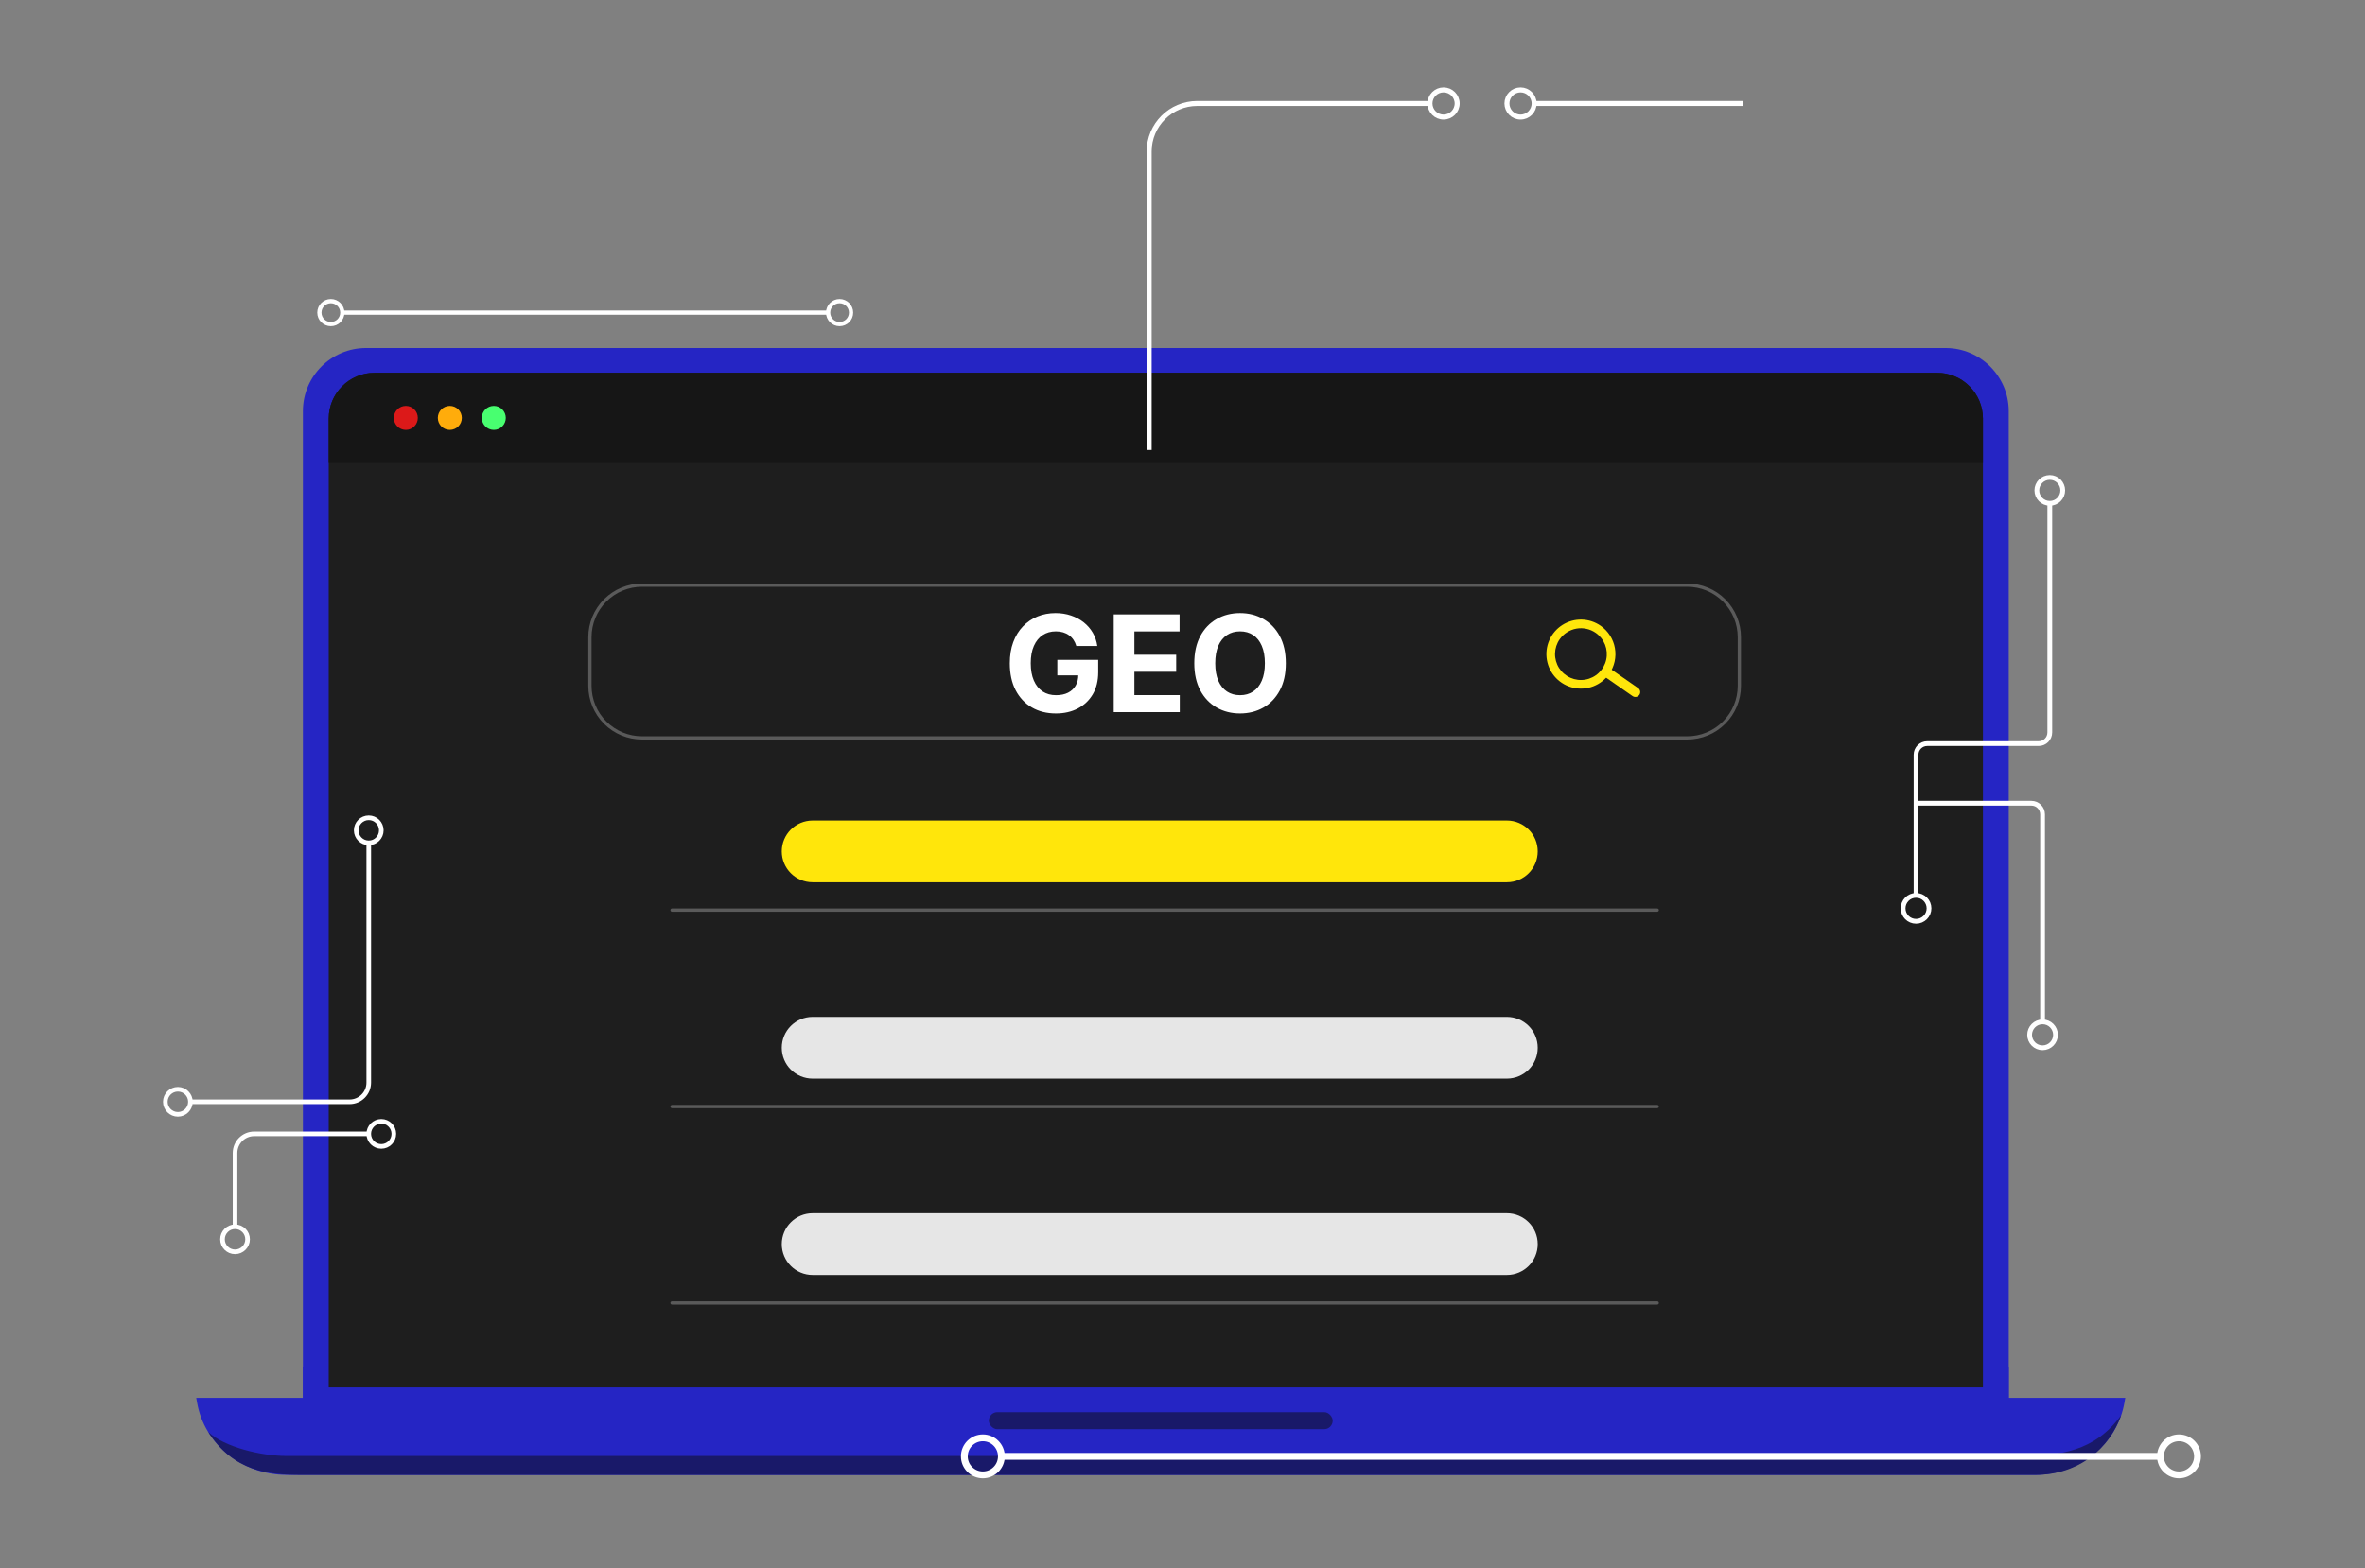 <svg width="585" height="388" viewBox="0 0 585 388" fill="none" xmlns="http://www.w3.org/2000/svg">
<rect x="0" y="0" width="585" height="388" fill="#808080" stroke="none"/>
<path d="M90.551 86.11H481.252C489.875 86.11 496.877 93.111 496.877 101.735V349.418H74.926V101.735C74.926 93.111 81.928 86.11 90.551 86.11Z" fill="#2525C4"/>
<path d="M496.877 338.133H74.926V349.419H496.877V338.133Z" fill="#2525C4"/>
<path d="M92.661 92.232H479.142C485.406 92.232 490.492 97.318 490.492 103.582V343.296H81.311V103.582C81.311 97.318 86.397 92.232 92.661 92.232Z" fill="#1E1E1E"/>
<path d="M92.661 92.232H479.142C485.406 92.232 490.492 97.318 490.492 103.582V114.572H81.311V103.582C81.311 97.318 86.397 92.232 92.661 92.232Z" fill="#161616"/>
<path d="M503.337 364.931H70.903C59.915 364.931 50.539 357.358 48.744 347.032L48.541 345.866H525.7L525.497 347.032C523.701 357.358 514.326 364.931 503.337 364.931Z" fill="#2525C4"/>
<rect x="244.592" y="349.418" width="85.058" height="4.207" rx="2.104" fill="#191969"/>
<path d="M524.664 350.19C518.155 359.19 509.362 360.255 499.742 360.255H70.828C64.789 360.255 55.555 358.13 51.505 354.3C57.748 364.105 66.362 364.931 74.574 364.931H503.488C514.387 364.931 521.873 358.217 524.664 350.19Z" fill="#191969"/>
<path d="M103.353 103.402C103.353 105.041 102.024 106.37 100.386 106.37C98.746 106.37 97.418 105.041 97.418 103.402C97.418 101.763 98.746 100.434 100.386 100.434C102.024 100.434 103.353 101.763 103.353 103.402Z" fill="#DC1919"/>
<path d="M114.235 103.402C114.235 105.041 112.906 106.37 111.267 106.37C109.628 106.37 108.3 105.041 108.3 103.402C108.3 101.763 109.628 100.434 111.267 100.434C112.906 100.434 114.235 101.763 114.235 103.402Z" fill="#FFAC0B"/>
<path d="M125.115 103.402C125.115 105.041 123.787 106.37 122.148 106.37C120.509 106.37 119.18 105.041 119.18 103.402C119.18 101.763 120.509 100.434 122.148 100.434C123.787 100.434 125.115 101.763 125.115 103.402Z" fill="#48FF70"/>
<path d="M91.214 208.55V267.88C91.214 270.498 89.092 272.62 86.474 272.62H47.105" stroke="white" stroke-width="1.142" stroke-miterlimit="10"/>
<path d="M91.212 208.55C92.925 208.55 94.314 207.161 94.314 205.447C94.314 203.734 92.925 202.345 91.212 202.345C89.498 202.345 88.109 203.734 88.109 205.447C88.109 207.161 89.498 208.55 91.212 208.55Z" stroke="white" stroke-width="1.142" stroke-miterlimit="10"/>
<path d="M44.002 275.722C45.715 275.722 47.104 274.333 47.104 272.62C47.104 270.906 45.715 269.517 44.002 269.517C42.288 269.517 40.899 270.906 40.899 272.62C40.899 274.333 42.288 275.722 44.002 275.722Z" stroke="white" stroke-width="1.142" stroke-miterlimit="10"/>
<path d="M58.14 309.742C59.853 309.742 61.242 308.353 61.242 306.64C61.242 304.926 59.853 303.537 58.14 303.537C56.426 303.537 55.037 304.926 55.037 306.64C55.037 308.353 56.426 309.742 58.14 309.742Z" stroke="white" stroke-width="1.142" stroke-miterlimit="10"/>
<path d="M94.315 283.659C96.029 283.659 97.418 282.27 97.418 280.557C97.418 278.843 96.029 277.454 94.315 277.454C92.602 277.454 91.213 278.843 91.213 280.557C91.213 282.27 92.602 283.659 94.315 283.659Z" stroke="white" stroke-width="1.142" stroke-miterlimit="10"/>
<path d="M91.213 280.557H62.88C60.262 280.557 58.14 282.679 58.14 285.297V303.934" stroke="white" stroke-width="1.142" stroke-miterlimit="10"/>
<path d="M81.84 80.19C83.408 80.19 84.679 78.919 84.679 77.35C84.679 75.782 83.408 74.511 81.84 74.511C80.271 74.511 79 75.782 79 77.35C79 78.919 80.271 80.19 81.84 80.19Z" stroke="white" stroke-width="1.046" stroke-miterlimit="10"/>
<path d="M210.517 77.35C210.517 78.919 209.246 80.19 207.678 80.19C206.11 80.19 204.838 78.919 204.838 77.35C204.838 75.782 206.11 74.511 207.678 74.511C209.246 74.511 210.517 75.782 210.517 77.35Z" stroke="white" stroke-width="1.046" stroke-miterlimit="10"/>
<path d="M204.838 77.35H84.46" stroke="white" stroke-width="1.046" stroke-miterlimit="10"/>
<path d="M357.077 28.968C358.935 28.968 360.441 27.462 360.441 25.605C360.441 23.747 358.935 22.241 357.077 22.241C355.22 22.241 353.714 23.747 353.714 25.605C353.714 27.462 355.22 28.968 357.077 28.968Z" stroke="white" stroke-width="1.238" stroke-miterlimit="10"/>
<path d="M379.481 25.605C379.481 27.462 377.975 28.968 376.118 28.968C374.26 28.968 372.754 27.462 372.754 25.605C372.754 23.747 374.26 22.241 376.118 22.241C377.975 22.241 379.481 23.747 379.481 25.605Z" stroke="white" stroke-width="1.238" stroke-miterlimit="10"/>
<path d="M284.254 111.334V37.494C284.254 30.928 289.577 25.605 296.143 25.605H353.714" stroke="white" stroke-width="1.238" stroke-miterlimit="10"/>
<path d="M379.479 25.605H431.243" stroke="white" stroke-width="1.238" stroke-miterlimit="10"/>
<path d="M243.119 364.931C245.65 364.931 247.702 362.879 247.702 360.348C247.702 357.817 245.65 355.765 243.119 355.765C240.588 355.765 238.536 357.817 238.536 360.348C238.536 362.879 240.588 364.931 243.119 364.931Z" stroke="white" stroke-width="1.687" stroke-miterlimit="10"/>
<path d="M538.988 364.931C541.519 364.931 543.57 362.879 543.57 360.348C543.57 357.817 541.519 355.765 538.988 355.765C536.457 355.765 534.405 357.817 534.405 360.348C534.405 362.879 536.457 364.931 538.988 364.931Z" stroke="white" stroke-width="1.687" stroke-miterlimit="10"/>
<path d="M247.702 360.348H534.405" stroke="white" stroke-width="1.687" stroke-miterlimit="10"/>
<path d="M508.447 256.044C508.447 257.813 507.013 259.247 505.243 259.247C503.474 259.247 502.04 257.813 502.04 256.044C502.04 254.274 503.474 252.84 505.243 252.84C507.013 252.84 508.447 254.274 508.447 256.044Z" stroke="white" stroke-width="1.18" stroke-miterlimit="10"/>
<path d="M507.032 124.541C508.802 124.541 510.236 123.106 510.236 121.337C510.236 119.567 508.802 118.133 507.032 118.133C505.263 118.133 503.829 119.567 503.829 121.337C503.829 123.106 505.263 124.541 507.032 124.541Z" stroke="white" stroke-width="1.18" stroke-miterlimit="10"/>
<path d="M473.951 227.955C475.72 227.955 477.155 226.52 477.155 224.751C477.155 222.982 475.72 221.547 473.951 221.547C472.181 221.547 470.747 222.982 470.747 224.751C470.747 226.52 472.181 227.955 473.951 227.955Z" stroke="white" stroke-width="1.18" stroke-miterlimit="10"/>
<path d="M473.95 221.548V186.754C473.95 185.231 475.184 183.997 476.707 183.997H504.274C505.797 183.997 507.031 182.762 507.031 181.24V124.541" stroke="white" stroke-width="1.18" stroke-miterlimit="10"/>
<path d="M473.95 198.748H502.486C504.008 198.748 505.243 199.982 505.243 201.505V252.839" stroke="white" stroke-width="1.18" stroke-miterlimit="10"/>
<path d="M417.371 182.984H158.795C155.277 182.98 151.904 181.58 149.416 179.092C146.928 176.604 145.528 173.231 145.524 169.713V157.649C145.528 154.13 146.928 150.757 149.416 148.269C151.904 145.782 155.277 144.382 158.795 144.378H417.371C420.889 144.382 424.262 145.782 426.75 148.269C429.238 150.757 430.638 154.13 430.642 157.649V169.713C430.638 173.231 429.238 176.604 426.75 179.092C424.262 181.58 420.889 182.98 417.371 182.984ZM158.795 145.182C155.49 145.186 152.321 146.501 149.984 148.838C147.647 151.175 146.332 154.344 146.329 157.649V169.713C146.332 173.018 147.647 176.187 149.984 178.524C152.321 180.861 155.49 182.176 158.795 182.179H417.371C420.676 182.176 423.845 180.861 426.182 178.524C428.519 176.187 429.834 173.018 429.837 169.713V157.649C429.834 154.344 428.519 151.175 426.182 148.838C423.845 146.501 420.676 145.186 417.371 145.182H158.795Z" fill="#5A5A5A"/>
<path d="M372.733 203.02H201.02C196.8 203.02 193.379 206.441 193.379 210.66V210.66C193.379 214.88 196.8 218.301 201.02 218.301H372.733C376.953 218.301 380.374 214.88 380.374 210.66C380.374 206.441 376.953 203.02 372.733 203.02Z" fill="#FFE60B"/>
<path d="M372.733 251.607H201.02C196.8 251.607 193.379 255.028 193.379 259.247V259.247C193.379 263.467 196.8 266.888 201.02 266.888H372.733C376.953 266.888 380.374 263.467 380.374 259.247C380.374 255.028 376.953 251.607 372.733 251.607Z" fill="#E6E6E6"/>
<path d="M372.733 300.194H201.02C196.8 300.194 193.379 303.615 193.379 307.834V307.835C193.379 312.054 196.8 315.475 201.02 315.475H372.733C376.953 315.475 380.374 312.054 380.374 307.834C380.374 303.615 376.953 300.194 372.733 300.194Z" fill="#E6E6E6"/>
<path d="M405.505 171.936C405.322 172.197 405.043 172.375 404.728 172.43C404.414 172.486 404.091 172.414 403.829 172.231L397.264 167.663C397.002 167.48 396.824 167.2 396.769 166.886C396.713 166.572 396.785 166.248 396.968 165.987C397.151 165.725 397.431 165.547 397.745 165.492C398.059 165.436 398.383 165.508 398.644 165.691L405.21 170.259C405.471 170.443 405.649 170.722 405.705 171.036C405.76 171.351 405.688 171.674 405.505 171.936Z" fill="#FFE60B"/>
<path d="M398.052 166.745C397.083 168.129 395.725 169.195 394.15 169.807C392.575 170.42 390.854 170.551 389.204 170.186C387.555 169.82 386.051 168.973 384.882 167.753C383.714 166.532 382.933 164.993 382.64 163.329C382.347 161.665 382.553 159.951 383.234 158.404C383.914 156.858 385.038 155.548 386.463 154.64C387.888 153.732 389.55 153.267 391.24 153.304C392.929 153.341 394.569 153.878 395.954 154.847C397.807 156.148 399.07 158.131 399.463 160.362C399.856 162.593 399.349 164.888 398.052 166.745ZM385.805 158.17C385.078 159.208 384.675 160.438 384.648 161.705C384.62 162.972 384.969 164.219 385.65 165.288C386.33 166.356 387.313 167.199 388.473 167.71C389.633 168.22 390.918 168.375 392.166 168.155C393.414 167.935 394.569 167.35 395.484 166.473C396.4 165.597 397.035 164.469 397.309 163.232C397.583 161.994 397.484 160.704 397.025 159.523C396.566 158.342 395.767 157.323 394.729 156.596C393.336 155.624 391.614 155.243 389.941 155.538C388.268 155.833 386.781 156.779 385.805 158.17Z" fill="#FFE60B"/>
<path d="M409.931 225.591H166.235C166.128 225.591 166.026 225.548 165.95 225.473C165.875 225.397 165.833 225.295 165.833 225.189C165.833 225.082 165.875 224.98 165.95 224.904C166.026 224.829 166.128 224.786 166.235 224.786H409.931C410.038 224.786 410.14 224.829 410.216 224.904C410.291 224.98 410.334 225.082 410.334 225.189C410.334 225.295 410.291 225.397 410.216 225.473C410.14 225.548 410.038 225.591 409.931 225.591Z" fill="#5A5A5A"/>
<path d="M409.931 274.198H166.235C166.128 274.198 166.026 274.155 165.95 274.08C165.875 274.004 165.833 273.902 165.833 273.795C165.833 273.689 165.875 273.587 165.95 273.511C166.026 273.436 166.128 273.393 166.235 273.393H409.931C410.038 273.393 410.14 273.436 410.216 273.511C410.291 273.587 410.334 273.689 410.334 273.795C410.334 273.902 410.291 274.004 410.216 274.08C410.14 274.155 410.038 274.198 409.931 274.198Z" fill="#5A5A5A"/>
<path d="M409.931 322.804H166.235C166.128 322.804 166.026 322.762 165.95 322.687C165.875 322.611 165.833 322.509 165.833 322.402C165.833 322.295 165.875 322.193 165.95 322.118C166.026 322.042 166.128 322 166.235 322H409.931C410.038 322 410.14 322.042 410.216 322.118C410.291 322.193 410.334 322.295 410.334 322.402C410.334 322.509 410.291 322.611 410.216 322.687C410.14 322.762 410.038 322.804 409.931 322.804Z" fill="#5A5A5A"/>
<path d="M266.234 159.842C266.068 159.267 265.836 158.76 265.537 158.319C265.238 157.871 264.872 157.493 264.44 157.186C264.015 156.871 263.527 156.631 262.976 156.466C262.433 156.301 261.831 156.218 261.17 156.218C259.935 156.218 258.849 156.525 257.912 157.139C256.984 157.753 256.26 158.646 255.741 159.818C255.221 160.983 254.962 162.407 254.962 164.091C254.962 165.775 255.217 167.207 255.729 168.387C256.24 169.568 256.964 170.469 257.901 171.09C258.837 171.704 259.943 172.011 261.217 172.011C262.374 172.011 263.362 171.806 264.18 171.397C265.006 170.98 265.636 170.394 266.068 169.638C266.509 168.883 266.729 167.99 266.729 166.959L267.768 167.112H261.536V163.265H271.651V166.31C271.651 168.434 271.203 170.26 270.306 171.787C269.409 173.305 268.173 174.478 266.6 175.304C265.026 176.122 263.224 176.531 261.194 176.531C258.928 176.531 256.937 176.032 255.221 175.032C253.506 174.025 252.168 172.597 251.208 170.748C250.256 168.891 249.78 166.688 249.78 164.138C249.78 162.179 250.063 160.432 250.63 158.897C251.204 157.355 252.007 156.049 253.038 154.979C254.069 153.909 255.269 153.094 256.638 152.535C258.007 151.977 259.49 151.697 261.088 151.697C262.457 151.697 263.731 151.898 264.912 152.299C266.092 152.693 267.139 153.252 268.051 153.975C268.972 154.699 269.724 155.561 270.306 156.56C270.888 157.552 271.262 158.646 271.427 159.842H266.234ZM275.49 176.201V152.028H291.779V156.242H280.601V162.002H290.941V166.215H280.601V171.987H291.826V176.201H275.49ZM318.056 164.114C318.056 166.75 317.556 168.993 316.557 170.842C315.565 172.691 314.212 174.104 312.496 175.08C310.789 176.047 308.869 176.531 306.736 176.531C304.588 176.531 302.66 176.044 300.953 175.068C299.245 174.092 297.896 172.68 296.904 170.83C295.913 168.981 295.417 166.743 295.417 164.114C295.417 161.478 295.913 159.236 296.904 157.387C297.896 155.537 299.245 154.129 300.953 153.161C302.66 152.185 304.588 151.697 306.736 151.697C308.869 151.697 310.789 152.185 312.496 153.161C314.212 154.129 315.565 155.537 316.557 157.387C317.556 159.236 318.056 161.478 318.056 164.114ZM312.874 164.114C312.874 162.407 312.618 160.967 312.107 159.794C311.603 158.622 310.891 157.733 309.971 157.127C309.05 156.521 307.972 156.218 306.736 156.218C305.501 156.218 304.423 156.521 303.502 157.127C302.582 157.733 301.866 158.622 301.354 159.794C300.851 160.967 300.599 162.407 300.599 164.114C300.599 165.822 300.851 167.262 301.354 168.434C301.866 169.607 302.582 170.496 303.502 171.102C304.423 171.708 305.501 172.011 306.736 172.011C307.972 172.011 309.05 171.708 309.971 171.102C310.891 170.496 311.603 169.607 312.107 168.434C312.618 167.262 312.874 165.822 312.874 164.114Z" fill="white"/>
</svg>
